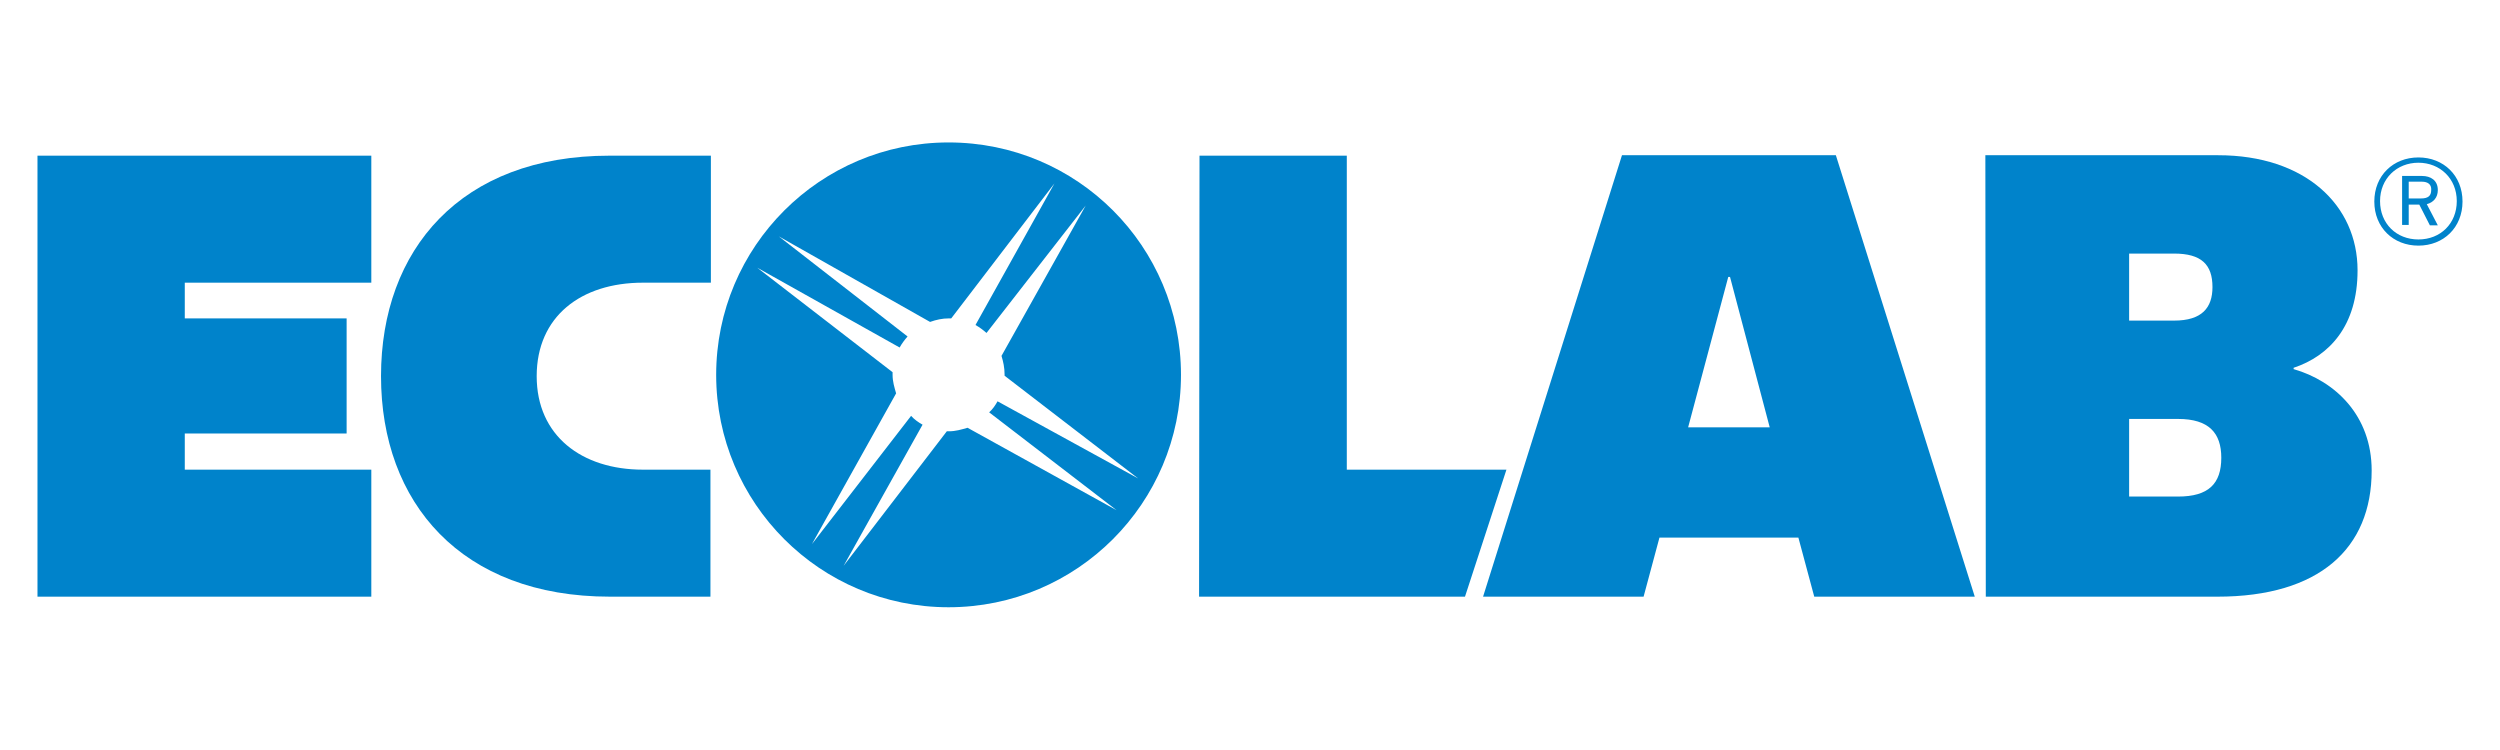 <?xml version="1.0" encoding="utf-8"?>
<!-- Generator: Adobe Illustrator 24.2.0, SVG Export Plug-In . SVG Version: 6.00 Build 0)  -->
<svg version="1.1" id="Layer_1" xmlns="http://www.w3.org/2000/svg" xmlns:xlink="http://www.w3.org/1999/xlink" x="0px" y="0px"
	 viewBox="0 0 566.9 170.1" style="enable-background:new 0 0 566.9 170.1;" xml:space="preserve">
<style type="text/css">
	.st0{fill:#0083CB;}
</style>
<g>
	<g>
		<g>
			<path class="st0" d="M272,35.3h33.4v71.2h36.2l-9.4,28.8h-60.3L272,35.3L272,35.3z"/>
			<polygon class="st0" points="8.5,35.3 8.5,135.3 84.2,135.3 84.2,106.5 41.9,106.5 41.9,98.3 78.6,98.3 78.6,72.2 41.9,72.2 
				41.9,64.1 84.2,64.1 84.2,35.3 			"/>
			<path class="st0" d="M145.8,106.5c-13.9,0-24.1-7.7-24.1-21.2s10-21.2,24.1-21.2h15.4V35.3h-23c-33.7,0-51.8,21.3-51.8,50
				s18.2,50,51.9,50h22.8v-28.8H145.8z"/>
			<path class="st0" d="M450.2,35.2H503c19.7,0,31.6,11.3,31.6,26.1c0,12.6-6.4,19.4-14.5,22.1v0.3c9.4,2.7,17.7,10.5,17.7,23
				c0,17.7-11.9,28.6-35,28.6h-52.5L450.2,35.2L450.2,35.2z M482.8,95v17.6h11.1c6.9,0,9.8-2.9,9.8-8.8c0-5.6-2.8-8.8-9.8-8.8
				L482.8,95L482.8,95z M482.8,57.5v15.2H493c6.3,0,8.7-2.9,8.7-7.6c0-5.1-2.5-7.6-8.7-7.6L482.8,57.5L482.8,57.5z"/>
		</g>
		<path class="st0" d="M447.8,135.3h-36.4l-3.6-13.4h-31.5l-3.6,13.4h-36.4l31.5-100.1h48.5L447.8,135.3z M392.3,62.8h-0.4
			l-9.1,34.1h18.5L392.3,62.8z"/>
	</g>
	<g>
		<path class="st0" d="M215.1,32.3c-29.1,0-52.7,23.6-52.7,52.7s23.6,52.7,52.7,52.7s52.7-23.6,52.7-52.7
			C267.8,55.9,244.3,32.3,215.1,32.3z M219.4,97c-1.4,0.4-2.7,0.8-4.2,0.8c-0.2,0-0.3,0-0.5,0l-23.4,30.5l17.9-32
			c-0.9-0.5-1.9-1.2-2.6-2l-22.5,29.1l19.1-34.2c-0.4-1.4-0.8-2.7-0.8-4.2c0-0.2,0-0.3,0-0.6l-30.7-23.7L204,78.8
			c0.5-0.9,1.1-1.7,1.8-2.5l-29.2-22.7L210.9,73c1.4-0.5,2.8-0.8,4.2-0.8c0.2,0,0.4,0,0.6,0l23.4-30.6l-17.9,32.1
			c0.9,0.5,1.7,1.1,2.5,1.8l22.5-28.9l-19.1,34.1c0.4,1.3,0.7,2.7,0.7,4.2c0,0.1,0,0.3,0,0.3l30.3,23.3L226.2,91
			c-0.5,0.9-1.1,1.8-1.9,2.5l28.9,22.2L219.4,97z"/>
	</g>
	<g>
		<path class="st0" d="M548.4,55.7c-5.7,0-10-4.1-10-10s4.3-10,10-10s10,4.1,10,10S554.1,55.7,548.4,55.7z M548.4,36.9
			c-4.9,0-8.7,3.6-8.7,8.7s3.7,8.7,8.7,8.7s8.7-3.6,8.7-8.7C557.1,40.5,553.3,36.9,548.4,36.9z M550.3,46.3l2.5,4.8H551l-2.4-4.7
			h-2.4V51h-1.5V39.9h4.5c2,0,3.6,1,3.6,3.2C552.8,44.8,551.8,45.9,550.3,46.3z M549.2,41.2h-3V45h2.8c1.6,0,2.3-0.6,2.3-1.9
			C551.4,41.8,550.5,41.2,549.2,41.2z"/>
	</g>
</g>
</svg>
